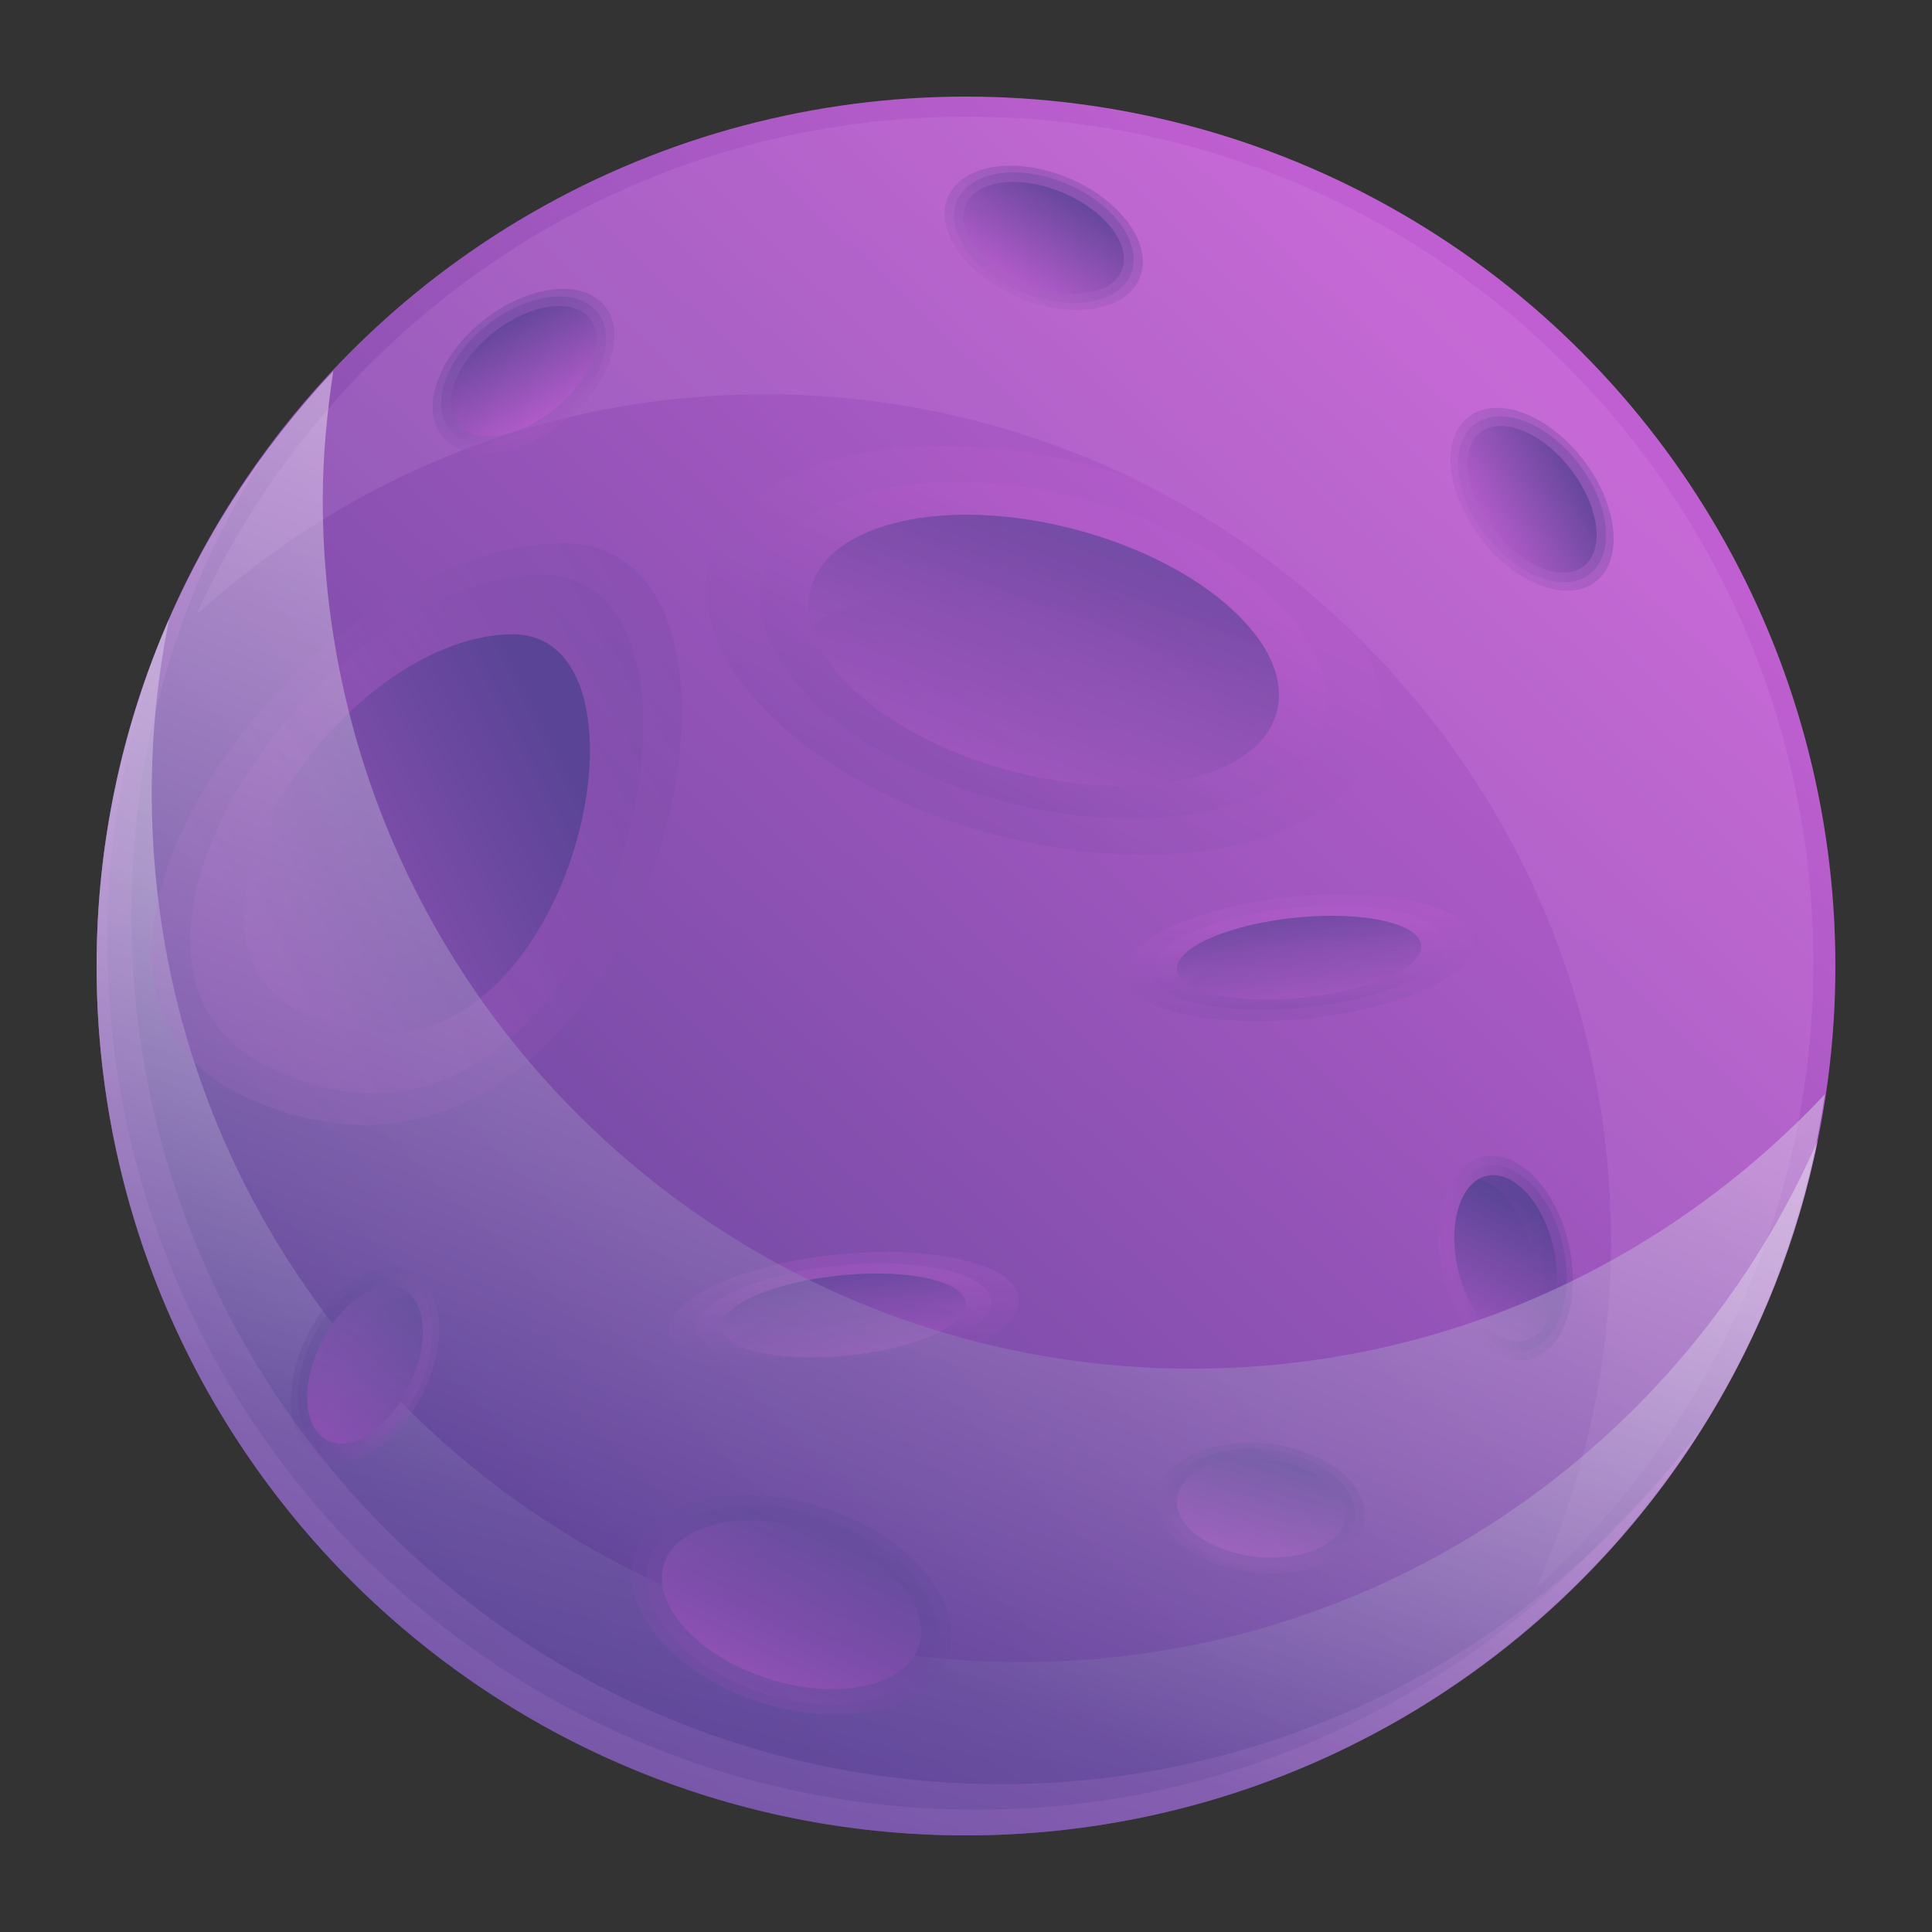 <svg xmlns="http://www.w3.org/2000/svg" xmlns:xlink="http://www.w3.org/1999/xlink" id="Layer_1" viewBox="0 0 500 500"><rect x="0" y="0" width="500" height="500" fill="#333333" stroke="none"/><filter id="Adobe_OpacityMaskFilter" filterUnits="userSpaceOnUse" height="314.887" width="445.474" x="25" y="160.11"></filter><linearGradient id="lg1"><stop offset="0" stop-color="#5a4496"></stop><stop offset=".981" stop-color="#c05fd1"></stop></linearGradient><linearGradient id="SVGID_1_" gradientUnits="userSpaceOnUse" x1="81.514" x2="401.235" xlink:href="#lg1" y1="427.441" y2="90.727"></linearGradient><mask id="SVGID_2_" height="314.887" maskUnits="userSpaceOnUse" width="445.474" x="25" y="160.11"><g filter="url(#Adobe_OpacityMaskFilter)"><path d="m258.961 185.675c-4.656 0-8.431-3.775-8.431-8.431 0-.578.059-1.143.17-1.688-.451 1.032-.704 2.17-.704 3.368 0 4.656 3.775 8.431 8.431 8.431 4.078 0 7.479-2.895 8.261-6.743-1.301 2.979-4.269 5.063-7.727 5.063z" fill="url(#SVGID_3_)" mask="url(#SVGID_2_)"></path></g></mask><filter id="Adobe_OpacityMaskFilter_1_" filterUnits="userSpaceOnUse" height="11.799" width="16.692" x="249.996" y="175.556"></filter><mask id="SVGID_2_" height="11.799" maskUnits="userSpaceOnUse" width="16.692" x="249.996" y="175.556"><g filter="url(#Adobe_OpacityMaskFilter_1_)"></g></mask><linearGradient id="lg2"><stop offset="0" stop-color="#fff"></stop><stop offset=".981"></stop></linearGradient><linearGradient id="SVGID_3_" gradientUnits="userSpaceOnUse" x1="256.273" x2="258.165" xlink:href="#lg2" y1="187.061" y2="179.915"></linearGradient><linearGradient id="lg3"><stop offset="0" stop-color="#5a4496"></stop><stop offset=".981" stop-color="#fff"></stop></linearGradient><linearGradient id="SVGID_4_" gradientUnits="userSpaceOnUse" x1="192.521" x2="243.028" xlink:href="#lg3" y1="467.134" y2="276.437"></linearGradient><linearGradient id="SVGID_5_" gradientUnits="userSpaceOnUse" x1="212.476" x2="186.827" xlink:href="#lg1" y1="399.607" y2="452.45"></linearGradient><linearGradient id="SVGID_6_" gradientUnits="userSpaceOnUse" x1="211.77" x2="188.499" xlink:href="#lg1" y1="401.065" y2="449.01"></linearGradient><linearGradient id="SVGID_7_" gradientTransform="matrix(1 -.028 .028 1 -9.239 5.765)" gradientUnits="userSpaceOnUse" x1="215.303" x2="188.106" xlink:href="#lg1" y1="391.442" y2="442.472"></linearGradient><linearGradient id="SVGID_8_" gradientUnits="userSpaceOnUse" x1="216.873" x2="196.685" xlink:href="#lg1" y1="392.719" y2="430.597"></linearGradient><linearGradient id="SVGID_9_" gradientTransform="matrix(.823 .568 -.568 .823 214.872 -59.727)" gradientUnits="userSpaceOnUse" x1="261.614" x2="245.402" xlink:href="#lg1" y1="42.381" y2="75.782"></linearGradient><linearGradient id="SVGID_10_" gradientTransform="matrix(.823 .568 -.568 .823 214.872 -59.727)" gradientUnits="userSpaceOnUse" x1="261.166" x2="246.458" xlink:href="#lg1" y1="43.303" y2="73.606"></linearGradient><linearGradient id="SVGID_11_" gradientTransform="matrix(.839 .545 -.545 .839 204.413 -60.273)" gradientUnits="userSpaceOnUse" x1="272.363" x2="255.173" xlink:href="#lg1" y1="39.115" y2="71.368"></linearGradient><linearGradient id="SVGID_12_" gradientTransform="matrix(.823 .568 -.568 .823 214.872 -59.727)" gradientUnits="userSpaceOnUse" x1="264.393" x2="251.634" xlink:href="#lg1" y1="38.028" y2="61.969"></linearGradient><linearGradient id="SVGID_13_" gradientTransform="matrix(.556 -.831 .831 .556 -178.809 300.102)" gradientUnits="userSpaceOnUse" x1="349.198" x2="332.986" xlink:href="#lg1" y1="137.858" y2="171.261"></linearGradient><linearGradient id="SVGID_14_" gradientTransform="matrix(.556 -.831 .831 .556 -178.809 300.102)" gradientUnits="userSpaceOnUse" x1="348.75" x2="334.041" xlink:href="#lg1" y1="138.78" y2="169.084"></linearGradient><linearGradient id="SVGID_15_" gradientTransform="matrix(.533 -.847 .847 .533 -178.667 310.437)" gradientUnits="userSpaceOnUse" x1="356.823" x2="339.634" xlink:href="#lg1" y1="136.621" y2="168.872"></linearGradient><linearGradient id="SVGID_16_" gradientTransform="matrix(.556 -.831 .831 .556 -178.809 300.102)" gradientUnits="userSpaceOnUse" x1="351.978" x2="339.218" xlink:href="#lg1" y1="133.504" y2="157.445"></linearGradient><linearGradient id="SVGID_17_" gradientTransform="matrix(.511 .86 -.86 .511 388.276 -14.812)" gradientUnits="userSpaceOnUse" x1="298.154" x2="281.942" xlink:href="#lg1" y1="162.882" y2="196.284"></linearGradient><linearGradient id="SVGID_18_" gradientTransform="matrix(.511 .86 -.86 .511 388.276 -14.812)" gradientUnits="userSpaceOnUse" x1="297.708" x2="282.998" xlink:href="#lg1" y1="163.803" y2="194.108"></linearGradient><linearGradient id="SVGID_19_" gradientUnits="userSpaceOnUse" x1="396.679" x2="368.484" xlink:href="#lg1" y1="312.595" y2="364.959"></linearGradient><linearGradient id="SVGID_20_" gradientTransform="matrix(.511 .86 -.86 .511 388.276 -14.812)" gradientUnits="userSpaceOnUse" x1="300.934" x2="288.173" xlink:href="#lg1" y1="158.528" y2="182.471"></linearGradient><linearGradient id="SVGID_21_" gradientTransform="matrix(.98 -.199 .199 .98 -57.379 35.515)" gradientUnits="userSpaceOnUse" x1="310.136" x2="293.924" xlink:href="#lg1" y1="414.229" y2="447.63"></linearGradient><linearGradient id="SVGID_22_" gradientTransform="matrix(.98 -.199 .199 .98 -57.379 35.515)" gradientUnits="userSpaceOnUse" x1="309.689" x2="294.979" xlink:href="#lg1" y1="415.15" y2="445.455"></linearGradient><linearGradient id="SVGID_23_" gradientTransform="matrix(.974 -.227 .227 .974 -65.158 44.055)" gradientUnits="userSpaceOnUse" x1="310.917" x2="293.727" xlink:href="#lg1" y1="410.807" y2="443.06"></linearGradient><linearGradient id="SVGID_24_" gradientTransform="matrix(.98 -.199 .199 .98 -57.379 35.515)" gradientUnits="userSpaceOnUse" x1="312.916" x2="300.157" xlink:href="#lg1" y1="409.876" y2="433.815"></linearGradient><linearGradient id="SVGID_25_" gradientTransform="matrix(.996 .089 -.089 .996 31.983 -25.823)" gradientUnits="userSpaceOnUse" x1="249.802" x2="233.59" xlink:href="#lg1" y1="55.834" y2="89.235"></linearGradient><linearGradient id="SVGID_26_" gradientTransform="matrix(.996 .089 -.089 .996 31.983 -25.823)" gradientUnits="userSpaceOnUse" x1="249.355" x2="234.645" xlink:href="#lg1" y1="56.755" y2="87.061"></linearGradient><linearGradient id="SVGID_27_" gradientTransform="matrix(.998 .061 -.061 .998 22.884 -21.493)" gradientUnits="userSpaceOnUse" x1="259.926" x2="242.736" xlink:href="#lg1" y1="52.601" y2="84.855"></linearGradient><linearGradient id="SVGID_28_" gradientTransform="matrix(.996 .089 -.089 .996 31.983 -25.823)" gradientUnits="userSpaceOnUse" x1="252.582" x2="239.821" xlink:href="#lg1" y1="51.48" y2="75.422"></linearGradient><linearGradient id="SVGID_29_" gradientTransform="matrix(.148 -.989 .989 .148 -163.391 463.216)" gradientUnits="userSpaceOnUse" x1="151.818" x2="135.606" xlink:href="#lg1" y1="228.786" y2="262.187"></linearGradient><linearGradient id="SVGID_30_" gradientTransform="matrix(.148 -.989 .989 .148 -163.391 463.216)" gradientUnits="userSpaceOnUse" x1="151.37" x2="136.661" xlink:href="#lg1" y1="229.706" y2="260.01"></linearGradient><linearGradient id="SVGID_31_" gradientUnits="userSpaceOnUse" x1="110.953" x2="67.593" xlink:href="#lg1" y1="337.04" y2="379.452"></linearGradient><linearGradient id="SVGID_32_" gradientTransform="matrix(.148 -.989 .989 .148 -163.391 463.216)" gradientUnits="userSpaceOnUse" x1="154.597" x2="141.838" xlink:href="#lg1" y1="224.432" y2="248.373"></linearGradient><linearGradient id="SVGID_33_" gradientTransform="matrix(1.191 -.008 -.008 1.218 -35.628 -67.86)" gradientUnits="userSpaceOnUse" x1="231.57" x2="271.021" xlink:href="#lg1" y1="252.215" y2="167.628"></linearGradient><linearGradient id="SVGID_34_" gradientUnits="userSpaceOnUse" x1="243.688" x2="283.138" xlink:href="#lg1" y1="224.979" y2="140.393"></linearGradient><linearGradient id="SVGID_35_" gradientUnits="userSpaceOnUse" x1="280.483" x2="250.629" xlink:href="#lg1" y1="140.297" y2="220.974"></linearGradient><linearGradient id="SVGID_36_" gradientUnits="userSpaceOnUse" x1="280.757" x2="259.121" xlink:href="#lg1" y1="139.555" y2="198.025"></linearGradient><linearGradient id="SVGID_37_" gradientTransform="matrix(1.064 -.536 .534 1.095 -183.904 77.095)" gradientUnits="userSpaceOnUse" x1="198.276" x2="210.788" xlink:href="#lg1" y1="359.712" y2="332.885"></linearGradient><linearGradient id="SVGID_38_" gradientTransform="matrix(.896 -.444 .444 .896 -121.862 122.577)" gradientUnits="userSpaceOnUse" x1="199.73" x2="212.228" xlink:href="#lg1" y1="364.244" y2="337.448"></linearGradient><linearGradient id="SVGID_39_" gradientTransform="matrix(.896 -.444 .444 .896 -121.862 122.577)" gradientUnits="userSpaceOnUse" x1="211.396" x2="201.911" xlink:href="#lg1" y1="337.392" y2="363.024"></linearGradient><linearGradient id="SVGID_40_" gradientTransform="matrix(.896 -.444 .444 .896 -121.862 122.577)" gradientUnits="userSpaceOnUse" x1="211.5" x2="205.154" xlink:href="#lg1" y1="337.109" y2="354.259"></linearGradient><linearGradient id="SVGID_41_" gradientTransform="matrix(1.064 -.536 .534 1.095 -183.904 77.095)" gradientUnits="userSpaceOnUse" x1="321.271" x2="333.783" xlink:href="#lg1" y1="335.34" y2="308.514"></linearGradient><linearGradient id="SVGID_42_" gradientTransform="matrix(.896 -.444 .444 .896 -121.862 122.577)" gradientUnits="userSpaceOnUse" x1="346.388" x2="358.886" xlink:href="#lg1" y1="333.612" y2="306.815"></linearGradient><linearGradient id="SVGID_43_" gradientTransform="matrix(.896 -.444 .444 .896 -121.862 122.577)" gradientUnits="userSpaceOnUse" x1="358.054" x2="348.569" xlink:href="#lg1" y1="306.759" y2="332.391"></linearGradient><linearGradient id="SVGID_44_" gradientTransform="matrix(.896 -.444 .444 .896 -121.862 122.577)" gradientUnits="userSpaceOnUse" x1="358.159" x2="351.813" xlink:href="#lg1" y1="306.476" y2="323.624"></linearGradient><linearGradient id="SVGID_45_" gradientUnits="userSpaceOnUse" x1="189.346" x2="59.267" xlink:href="#lg1" y1="174.158" y2="249.15"></linearGradient><linearGradient id="SVGID_46_" gradientUnits="userSpaceOnUse" x1="201.734" x2="51.774" xlink:href="#lg1" y1="167.825" y2="254.277"></linearGradient><linearGradient id="SVGID_47_" gradientUnits="userSpaceOnUse" x1="148.674" x2=".111" xlink:href="#lg1" y1="199.102" y2="273.384"></linearGradient><filter id="Adobe_OpacityMaskFilter_2_" filterUnits="userSpaceOnUse" height="378.976" width="447.283" x="25" y="96.022"></filter><mask id="SVGID_48_" height="378.976" maskUnits="userSpaceOnUse" width="447.283" x="25" y="96.022"><g filter="url(#Adobe_OpacityMaskFilter_2_)"><path d="m260.62 182.83c-4.656 0-8.431-3.775-8.431-8.431 0-.424.041-.837.102-1.244-1.419 1.509-2.295 3.535-2.295 5.77 0 4.656 3.775 8.431 8.431 8.431 4.232 0 7.726-3.122 8.329-7.187-1.538 1.634-3.715 2.661-6.136 2.661z" fill="url(#SVGID_49_)" mask="url(#SVGID_48_)"></path></g></mask><filter id="Adobe_OpacityMaskFilter_3_" filterUnits="userSpaceOnUse" height="14.2" width="16.76" x="249.996" y="173.155"></filter><mask id="SVGID_48_" height="14.2" maskUnits="userSpaceOnUse" width="16.76" x="249.996" y="173.155"><g filter="url(#Adobe_OpacityMaskFilter_3_)"></g></mask><linearGradient id="SVGID_49_" gradientUnits="userSpaceOnUse" x1="256.112" x2="259.473" xlink:href="#lg2" y1="185.078" y2="176.129"></linearGradient><linearGradient id="SVGID_50_" gradientUnits="userSpaceOnUse" x1="188.24" x2="277.925" xlink:href="#lg3" y1="414.223" y2="175.378"></linearGradient><g><circle cx="250" cy="250" fill="url(#SVGID_1_)" r="225"></circle><path d="m250.267 30.194c-88.812 0-165.107 52.954-199.484 128.926 38.898-35.351 90.397-57.083 147.101-57.083 120.965 0 219.03 98.062 219.03 219.027 0 32.154-7.102 62.594-19.549 90.101 44.086-40.066 71.932-97.68 71.932-161.945 0-120.965-98.065-219.026-219.03-219.026z" fill="#ffc4fa" opacity=".1"></path><path d="m264.27 430.156c-124.264 0-225-100.736-225-224.997 0-15.431 1.567-30.494 4.524-45.049-12.026 27.545-18.794 57.913-18.794 89.89 0 124.264 100.736 224.997 225 224.997 108.833 0 199.606-77.275 220.474-179.951-34.705 79.496-113.92 135.11-206.204 135.11z" fill="url(#SVGID_4_)" opacity=".4"></path><path d="m245.415 428.36c-4.475 13.931-26.266 19.391-48.671 12.194-22.407-7.195-36.944-24.323-32.471-38.254 4.475-13.928 26.266-19.389 48.673-12.191 22.405 7.195 36.942 24.323 32.469 38.251z" fill="url(#SVGID_5_)" opacity=".3"></path><path d="m241.655 427.154c-4.059 12.639-23.832 17.59-44.16 11.062-20.328-6.53-33.517-22.068-29.458-34.707s23.83-17.593 44.158-11.062c20.33 6.527 33.519 22.068 29.46 34.707z" fill="url(#SVGID_6_)" opacity=".3"></path><path d="m237.812 425.918c-3.384 10.542-20.889 14.347-39.098 8.5-18.206-5.85-30.221-19.135-26.837-29.677 3.387-10.542 20.891-14.345 39.098-8.497 18.208 5.847 30.223 19.135 26.837 29.674z" fill="url(#SVGID_7_)"></path><path d="m210.974 396.244c-18.206-5.847-35.711-2.044-39.098 8.497-.395 1.23-.536 2.503-.528 3.792 6.341-7 21.043-8.975 36.354-4.057 16.085 5.167 27.294 16.13 27.366 25.882 1.201-1.324 2.204-2.762 2.744-4.441 3.386-10.54-8.631-23.826-26.838-29.673z" fill="url(#SVGID_8_)" opacity=".1"></path><path d="m412.913 150.561c-7.328 5.639-20.624.654-29.696-11.134-9.074-11.788-10.486-25.917-3.157-31.558 7.331-5.639 20.627-.654 29.698 11.134 9.072 11.788 10.484 25.916 3.155 31.558z" fill="url(#SVGID_9_)" opacity=".3"></path><path d="m411.389 148.581c-6.648 5.119-18.711.595-26.941-10.101-8.233-10.694-9.514-23.515-2.864-28.631 6.651-5.119 18.714-.595 26.944 10.101 8.231 10.697 9.512 23.515 2.861 28.631z" fill="url(#SVGID_10_)" opacity=".3"></path><path d="m409.836 146.561c-5.546 4.267-16.018-.037-23.392-9.618-7.371-9.578-8.85-20.806-3.304-25.073s16.018.037 23.389 9.618c7.372 9.58 8.853 20.805 3.307 25.073z" fill="url(#SVGID_11_)"></path><path d="m406.53 121.487c-7.371-9.581-17.844-13.886-23.389-9.618-.648.499-1.18 1.11-1.636 1.783 5.81-1.364 14.169 2.888 20.368 10.945 6.512 8.46 8.404 18.188 4.94 23.288 1.1-.256 2.14-.646 3.024-1.324 5.545-4.268 4.064-15.493-3.307-25.074z" fill="url(#SVGID_12_)" opacity=".1"></path><path d="m156.614 79.296c5.749 7.246.958 20.614-10.696 29.858-11.655 9.242-25.762 10.859-31.508 3.614-5.749-7.246-.958-20.611 10.696-29.856 11.655-9.241 25.762-10.861 31.508-3.616z" fill="url(#SVGID_13_)" opacity=".3"></path><path d="m154.658 80.85c5.215 6.573.87 18.7-9.706 27.088-10.574 8.385-23.373 9.853-28.585 3.28-5.215-6.573-.87-18.703 9.706-27.088 10.573-8.386 23.372-9.856 28.585-3.28z" fill="url(#SVGID_14_)" opacity=".3"></path><path d="m152.661 82.432c4.347 5.484.195 16.018-9.277 23.528-9.471 7.513-20.672 9.157-25.023 3.672-4.347-5.482-.195-16.015 9.277-23.528 9.47-7.509 20.673-9.153 25.023-3.672z" fill="url(#SVGID_15_)"></path><path d="m127.639 86.105c-9.471 7.513-13.624 18.046-9.277 23.528.507.64 1.126 1.164 1.807 1.609-1.449-5.789 2.682-14.209 10.646-20.526 8.364-6.635 18.065-8.671 23.216-5.282-.275-1.094-.678-2.13-1.369-3.002-4.351-5.481-15.554-3.837-25.023 3.673z" fill="url(#SVGID_16_)" opacity=".1"></path><path d="m395.686 351.886c-9.015 2.068-19.021-8.006-22.349-22.503-3.331-14.499 1.278-27.929 10.291-30 9.015-2.068 19.02 8.006 22.348 22.503 3.332 14.5-1.277 27.929-10.29 30z" fill="url(#SVGID_17_)" opacity=".3"></path><path d="m395.126 349.452c-8.177 1.879-17.256-7.264-20.275-20.416-3.021-13.155 1.161-25.34 9.338-27.219 8.177-1.876 17.256 7.264 20.277 20.416 3.019 13.155-1.16 25.341-9.34 27.219z" fill="url(#SVGID_18_)" opacity=".3"></path><path d="m394.557 346.968c-6.822 1.564-14.545-6.715-17.248-18.497-2.706-11.78.63-22.602 7.451-24.168 6.819-1.564 14.542 6.715 17.248 18.497 2.704 11.779-.632 22.601-7.451 24.168z" fill="url(#SVGID_19_)"></path><path d="m402.009 322.799c-2.706-11.783-10.43-20.061-17.248-18.497-.795.184-1.534.518-2.231.939 5.85 1.182 11.673 8.532 13.95 18.439 2.388 10.408.053 20.04-5.223 23.232 1.107.222 2.215.304 3.301.056 6.818-1.567 10.154-12.389 7.451-24.169z" fill="url(#SVGID_20_)" opacity=".1"></path><path d="m353.146 393.236c-1.014 9.191-13.824 15.319-28.609 13.686-14.785-1.636-25.949-10.411-24.932-19.602 1.017-9.194 13.824-15.322 28.609-13.685 14.785 1.633 25.949 10.407 24.932 19.601z" fill="url(#SVGID_21_)" opacity=".3"></path><path d="m350.664 392.962c-.921 8.34-12.543 13.899-25.957 12.418-13.416-1.484-23.541-9.447-22.621-17.788.921-8.34 12.543-13.899 25.957-12.415 13.416 1.481 23.544 9.445 22.621 17.785z" fill="url(#SVGID_22_)" opacity=".3"></path><path d="m348.131 392.681c-.771 6.955-11.134 11.518-23.146 10.189-12.015-1.326-21.132-8.041-20.363-14.999.769-6.955 11.131-11.518 23.146-10.189 12.015 1.327 21.132 8.044 20.363 14.999z" fill="url(#SVGID_23_)"></path><path d="m327.768 377.683c-12.015-1.329-22.378 3.235-23.146 10.189-.091.811-.019 1.62.149 2.415 3.045-5.135 11.903-8.209 22.007-7.094 10.614 1.174 18.938 6.552 20.211 12.583.576-.971 1.019-1.988 1.142-3.096.766-6.954-8.35-13.668-20.363-14.997z" fill="url(#SVGID_24_)" opacity=".1"></path><path d="m294.921 72.029c-3.603 8.516-17.627 10.726-31.329 4.932s-21.887-17.395-18.287-25.911c3.603-8.519 17.63-10.728 31.329-4.935 13.702 5.794 21.89 17.396 18.287 25.914z" fill="url(#SVGID_25_)" opacity=".3"></path><path d="m292.62 71.055c-3.267 7.729-15.994 9.733-28.423 4.478-12.431-5.258-19.858-15.783-16.592-23.512 3.269-7.729 15.994-9.733 28.425-4.476 12.432 5.256 19.86 15.784 16.59 23.51z" fill="url(#SVGID_26_)" opacity=".3"></path><path d="m290.272 70.062c-2.725 6.445-13.96 7.854-25.092 3.146-11.134-4.708-17.95-13.749-15.225-20.195 2.725-6.445 13.96-7.854 25.095-3.146 11.133 4.709 17.947 13.75 15.222 20.195z" fill="url(#SVGID_27_)"></path><path d="m275.049 49.868c-11.134-4.708-22.367-3.299-25.095 3.146-.318.753-.48 1.545-.544 2.357 4.385-4.049 13.752-4.462 23.114-.504 9.834 4.158 16.274 11.692 15.77 17.838.83-.766 1.545-1.617 1.978-2.642 2.725-6.446-4.091-15.487-15.223-20.195z" fill="url(#SVGID_28_)" opacity=".1"></path><path d="m106.403 329.028c8.289 4.099 9.664 18.233 3.069 31.566s-18.663 20.819-26.952 16.717c-8.289-4.099-9.664-18.23-3.066-31.566 6.595-13.333 18.66-20.816 26.949-16.717z" fill="url(#SVGID_29_)" opacity=".3"></path><path d="m105.296 331.267c7.521 3.72 8.767 16.541 2.784 28.639s-16.931 18.89-24.451 15.169c-7.521-3.72-8.767-16.544-2.784-28.641 5.983-12.098 16.93-18.887 24.451-15.167z" fill="url(#SVGID_30_)" opacity=".3"></path><path d="m104.167 333.552c6.272 3.104 7.013 14.401 1.655 25.236-5.362 10.835-14.79 17.104-21.062 14.001-6.274-3.101-7.014-14.401-1.655-25.236 5.359-10.836 14.788-17.102 21.062-14.001z" fill="url(#SVGID_31_)"></path><path d="m83.105 347.552c-5.359 10.835-4.62 22.135 1.655 25.236.731.363 1.513.571 2.319.686-3.782-4.617-3.64-13.995.865-23.106 4.734-9.57 12.637-15.551 18.743-14.684-.718-.875-1.524-1.639-2.522-2.132-6.272-3.101-15.701 3.165-21.06 14z" fill="url(#SVGID_32_)" opacity=".1"></path><path d="m356.49 191.143c-6.96 26.346-51.275 37.483-98.98 24.878s-80.734-44.182-73.773-70.525c6.963-26.346 51.278-37.483 98.983-24.878 47.704 12.604 80.733 44.178 73.77 70.525z" fill="url(#SVGID_33_)" opacity=".2"></path><path d="m342.77 187.518c-5.706 21.593-42.861 30.504-82.989 19.901-40.125-10.603-68.03-36.704-62.324-58.3 5.706-21.593 42.861-30.504 82.989-19.901 40.127 10.604 68.029 36.705 62.324 58.3z" fill="url(#SVGID_34_)" opacity=".2"></path><path d="m330.418 184.255c-4.564 17.267-35.263 24.134-68.566 15.332-33.306-8.799-56.605-29.933-52.044-47.203 4.564-17.27 35.263-24.134 68.569-15.335 33.304 8.802 56.605 29.936 52.041 47.206z" fill="url(#SVGID_35_)" opacity=".6"></path><path d="m278.377 137.049c-33.306-8.799-64.006-1.935-68.566 15.335-.809 3.056-.464 6.245.374 9.453 12.082-8.887 35.655-11.153 60.728-4.529 27.411 7.243 47.766 22.829 51.665 37.753 3.966-2.917 6.712-6.539 7.841-10.809 4.563-17.27-18.738-38.401-52.042-47.203z" fill="url(#SVGID_36_)" opacity=".2"></path><path d="m263.411 334.734c2.81 8.503-15.068 17.948-39.936 21.097-24.865 3.152-47.301-1.185-50.112-9.688-2.81-8.5 15.068-17.945 39.936-21.097 24.865-3.149 47.301 1.188 50.112 9.688z" fill="url(#SVGID_37_)" opacity=".2"></path><path d="m256.258 335.641c2.303 6.968-12.784 14.764-33.699 17.414-20.918 2.65-39.741-.849-42.044-7.817s12.783-14.766 33.699-17.417c20.918-2.649 39.741.852 42.044 7.82z" fill="url(#SVGID_38_)" opacity=".2"></path><path d="m249.821 336.455c1.841 5.572-10.739 11.873-28.097 14.073-17.36 2.202-32.928-.534-34.772-6.106-1.841-5.572 10.739-11.873 28.1-14.073 17.358-2.199 32.925.534 34.769 6.106z" fill="url(#SVGID_39_)" opacity=".6"></path><path d="m215.052 330.349c-17.36 2.199-29.941 8.5-28.1 14.073.326.988 1.214 1.847 2.333 2.645 3.539-4.246 13.886-8.225 26.955-9.883 14.289-1.809 27.23-.243 32.436 3.464 1.161-1.393 1.599-2.816 1.145-4.193-1.844-5.572-17.411-8.305-34.769-6.106z" fill="url(#SVGID_40_)" opacity=".2"></path><path d="m381.214 242.156c2.81 8.5-15.071 17.948-39.936 21.097-24.865 3.152-47.302-1.188-50.112-9.688s15.068-17.945 39.933-21.097c24.868-3.148 47.302 1.188 50.115 9.688z" fill="url(#SVGID_41_)" opacity=".2"></path><path d="m374.061 243.064c2.303 6.968-12.784 14.764-33.701 17.414-20.915 2.65-39.738-.849-42.044-7.817-2.303-6.968 12.786-14.766 33.701-17.417 20.915-2.65 39.741.852 42.044 7.82z" fill="url(#SVGID_42_)" opacity=".2"></path><path d="m367.621 243.878c1.844 5.572-10.737 11.873-28.097 14.073-17.36 2.199-32.927-.534-34.769-6.106-1.841-5.572 10.737-11.873 28.097-14.072 17.361-2.2 32.928.532 34.769 6.105z" fill="url(#SVGID_43_)" opacity=".6"></path><path d="m332.852 237.772c-17.36 2.199-29.938 8.5-28.097 14.072.326.985 1.214 1.847 2.333 2.642 3.536-4.243 13.883-8.223 26.955-9.88 14.286-1.809 27.23-.243 32.434 3.464 1.164-1.393 1.601-2.816 1.145-4.193-1.842-5.572-17.409-8.304-34.77-6.105z" fill="url(#SVGID_44_)" opacity=".2"></path><path d="m69.729 276.344c-54.94-26.632 11.564-126.071 69.738-127.563 58.177-1.492 16.779 169.505-69.738 127.563z" fill="url(#SVGID_45_)" opacity=".2"></path><path d="m63.257 283.712c-64.262-29.88 13.526-141.432 81.574-143.103 68.046-1.673 19.624 190.154-81.574 143.103z" fill="url(#SVGID_46_)" opacity=".2"></path><path d="m78.725 262.503c-41.977-20.539 8.836-97.216 53.288-98.366 44.451-1.15 12.818 130.707-53.288 98.366z" fill="url(#SVGID_47_)"></path><path d="m308.532 354.213c-124.264 0-225-100.736-225-224.997 0-11.31 1.105-22.332 2.714-33.194-37.875 40.264-61.246 94.333-61.246 153.975 0 124.267 100.736 225 225 225 112.954 0 206.198-83.322 222.283-191.806-41.038 43.627-99.132 71.022-163.751 71.022z" fill="url(#SVGID_50_)" opacity=".4"></path><g fill="#ffb0fc"><path d="m259.004 461.731c-124.264 0-225-100.736-225-225 0-43.859 12.746-84.651 34.449-119.252-27.2 37.197-43.453 82.908-43.453 132.518 0 124.267 100.736 225 225 225 80.402 0 150.76-42.308 190.549-105.743-40.929 55.97-106.896 92.477-181.545 92.477z" opacity=".1"></path><g opacity=".8"><path d="m417.973 395.179c-41.075 44.761-99.634 73.173-165.182 73.173-124.264 0-225-100.733-225-225 0-24.745 4.057-48.513 11.486-70.747-8.958 24.169-14.277 50.091-14.277 77.392 0 124.267 100.736 225 225 225 80.402 0 150.76-42.308 190.549-105.743-6.784 9.28-14.489 17.794-22.576 25.925z" opacity=".1"></path><path d="m68.453 117.479c-2.154 2.944-3.771 6.266-5.786 9.317-2.714 5.201-5.402 10.387-7.715 15.813 4.024-8.661 8.463-17.097 13.501-25.13z" opacity=".1"></path></g></g></g></svg>